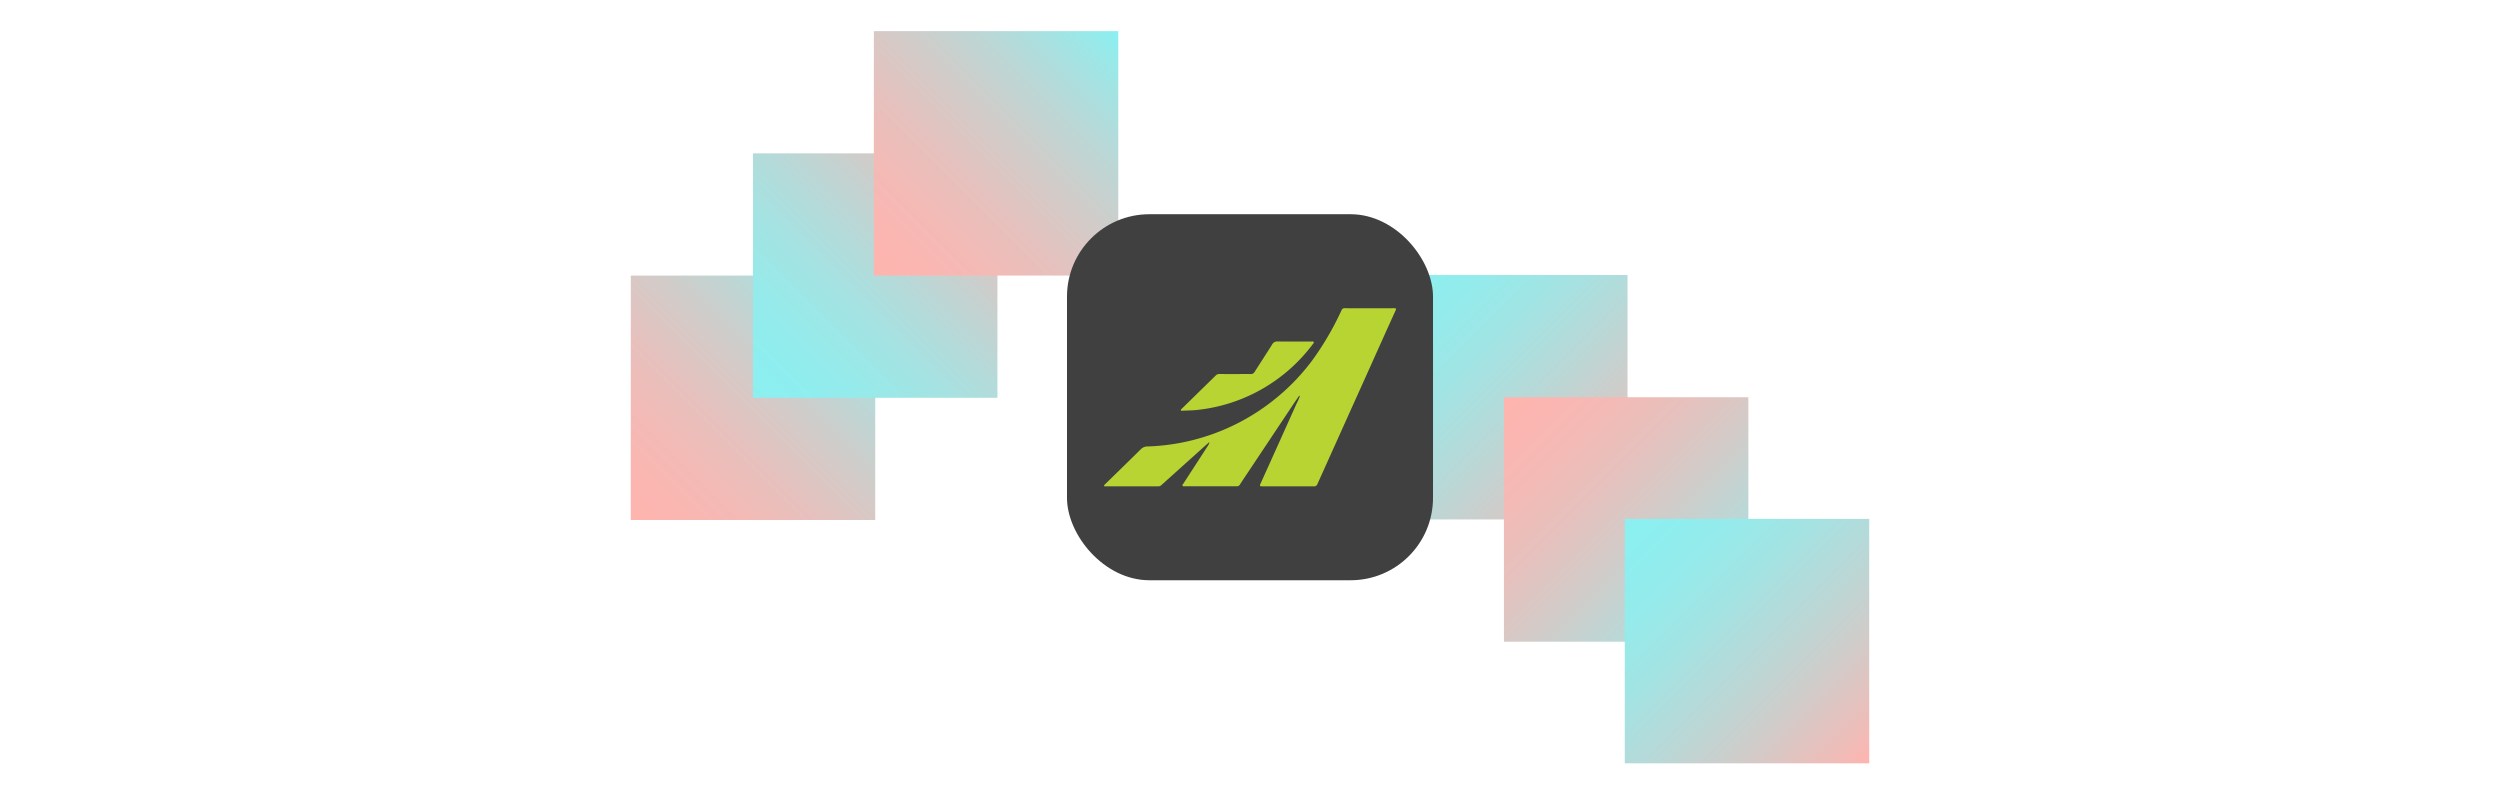 <svg xmlns="http://www.w3.org/2000/svg" xmlns:xlink="http://www.w3.org/1999/xlink" viewBox="0 0 1531.58 486.72"><defs><style>.cls-1{opacity:0.5;}.cls-2{fill:url(#linear-gradient);}.cls-3{fill:url(#linear-gradient-2);}.cls-4{fill:url(#linear-gradient-3);}.cls-5{fill:url(#linear-gradient-4);}.cls-6{fill:url(#linear-gradient-5);}.cls-7{fill:url(#linear-gradient-6);}.cls-8{fill:#404041;}.cls-9{fill:#b7d433;}</style><linearGradient id="linear-gradient" x1="11356.6" y1="2846.01" x2="11506.36" y2="2995.76" gradientTransform="translate(-10509.28 -2677.52)" gradientUnits="userSpaceOnUse"><stop offset="0" stop-color="#17e1e3"/><stop offset="0.1" stop-color="#1ddee0"/><stop offset="0.23" stop-color="#2dd6d6"/><stop offset="0.38" stop-color="#48c8c7"/><stop offset="0.54" stop-color="#6eb4b2"/><stop offset="0.72" stop-color="#9f9b96"/><stop offset="0.9" stop-color="#d97d75"/><stop offset="1" stop-color="#ff6a60"/></linearGradient><linearGradient id="linear-gradient-2" x1="11430.64" y1="2920.89" x2="11580.39" y2="3070.64" gradientTransform="translate(-10509.28 -2677.52)" gradientUnits="userSpaceOnUse"><stop offset="0" stop-color="#ff6a60"/><stop offset="0.1" stop-color="#f96d63"/><stop offset="0.23" stop-color="#e9756d"/><stop offset="0.38" stop-color="#ce837c"/><stop offset="0.54" stop-color="#a89791"/><stop offset="0.72" stop-color="#77b0ad"/><stop offset="0.9" stop-color="#3dcece"/><stop offset="1" stop-color="#17e1e3"/></linearGradient><linearGradient id="linear-gradient-3" x1="11504.67" y1="2995.42" x2="11654.42" y2="3145.17" xlink:href="#linear-gradient"/><linearGradient id="linear-gradient-4" x1="10895.72" y1="3353.25" x2="11045.47" y2="3503" gradientTransform="matrix(1, 0, 0, -1, -10509.28, 3671.83)" xlink:href="#linear-gradient-2"/><linearGradient id="linear-gradient-5" x1="10970.59" y1="3428.13" x2="11120.35" y2="3577.88" gradientTransform="matrix(1, 0, 0, -1, -10509.28, 3671.83)" xlink:href="#linear-gradient"/><linearGradient id="linear-gradient-6" x1="11044.63" y1="3503" x2="11194.38" y2="3652.76" gradientTransform="matrix(1, 0, 0, -1, -10509.28, 3671.83)" xlink:href="#linear-gradient-2"/></defs><g id="Backgrounds"><g id="Icon_only_V01b" data-name="Icon only V01b" class="cls-1"><rect class="cls-2" x="847.32" y="168.48" width="149.75" height="149.75"/><rect class="cls-3" x="921.36" y="243.36" width="149.75" height="149.75"/><rect class="cls-4" x="995.39" y="317.89" width="149.75" height="149.75"/><rect class="cls-5" x="386.44" y="168.83" width="149.75" height="149.75"/><rect class="cls-6" x="461.31" y="93.95" width="149.75" height="149.75"/><rect class="cls-7" x="535.35" y="19.07" width="149.75" height="149.75"/></g></g><g id="Screenshots_Logos" data-name="Screenshots &amp; Logos"><g id="Maximizer"><rect class="cls-8" x="653.67" y="131.24" width="224.24" height="224.24" rx="50.49"/><path class="cls-9" d="M756.71,229.16c3.13,0,6.26-.06,9.39,0a2.63,2.63,0,0,0,2.58-1.42c3.53-5.57,7.15-11.09,10.66-16.69a3.51,3.51,0,0,1,3.43-1.85c6.85.1,13.7,0,20.55.05.5,0,1.15-.27,1.47.27s-.27,1-.56,1.36a101.74,101.74,0,0,1-71,40.28c-2.93.31-5.89.32-8.84.45-.33,0-.78.17-.94-.26s.22-.63.47-.87q10.5-10.27,21-20.55a3,3,0,0,1,2.25-.81C750.33,229.17,753.52,229.16,756.71,229.16Z"/><path class="cls-9" d="M795.91,242.44c-1.13,1.63-2.27,3.26-3.37,4.91l-28.82,43.27c-1.38,2.06-2.77,4.11-4.09,6.2a2.1,2.1,0,0,1-2,1.09c-10.57,0-21.14,0-31.71,0-.5,0-1.14.23-1.42-.39s.23-.87.48-1.25l15.18-23.44a3.56,3.56,0,0,0,.72-2c-1.83,1.62-3.43,3-5,4.44q-12.24,11-24.47,22a2.62,2.62,0,0,1-1.93.67l-31.88,0c-.39,0-.89.19-1.14-.24s.22-.71.5-1c7.3-7.13,14.63-14.25,21.9-21.43a5.65,5.65,0,0,1,4.18-1.75,130.83,130.83,0,0,0,75.21-26.82,131.3,131.3,0,0,0,25.58-25.79,180.81,180.81,0,0,0,18-30.76,1.93,1.93,0,0,1,2-1.32q15,.06,30.11,0c1.07,0,1.7,0,1,1.46-5.28,11.58-10.47,23.21-15.69,34.81l-14.16,31.44q-9,20-18,40a2,2,0,0,1-2.11,1.39c-10.51,0-21,0-31.53,0-1.79,0-1.88-.16-1.13-1.81q11-24.33,21.92-48.68a33.63,33.63,0,0,0,2.11-4.76Z"/></g></g></svg>